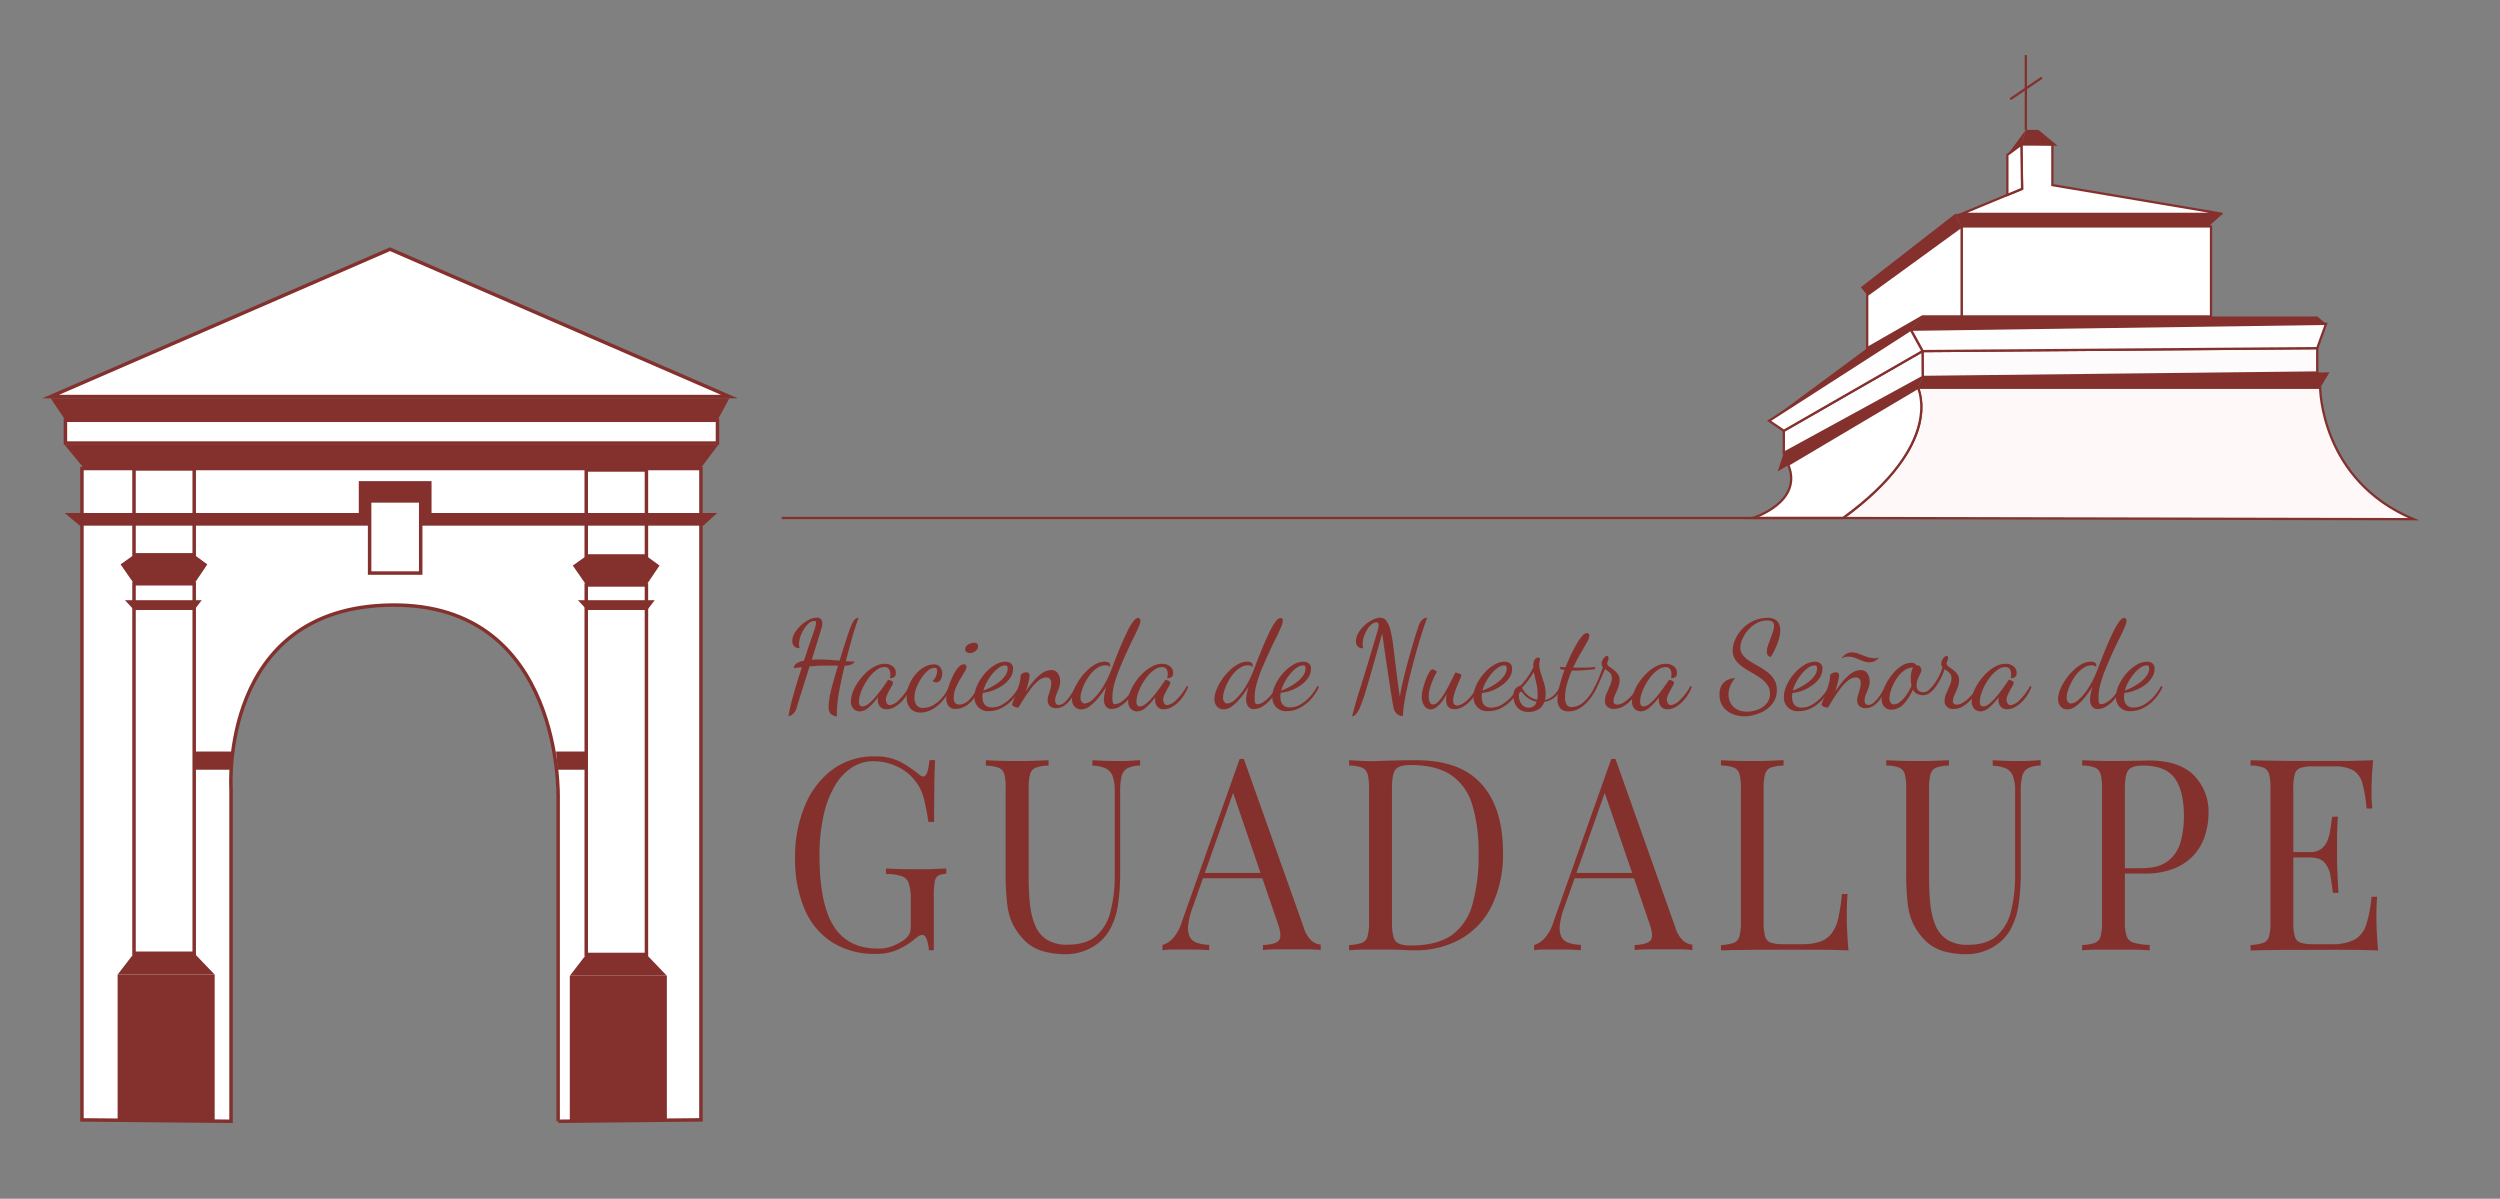 <svg xmlns="http://www.w3.org/2000/svg" id="Logo_horizontal" data-name="Logo horizontal" viewBox="0 0 716.9 343.74"><rect x="0" y="0" width="716.9" height="343.74" fill="#808080" stroke="none"/><defs><style>.cls-1,.cls-6{fill:#fff;}.cls-1,.cls-2,.cls-4,.cls-5,.cls-6,.cls-7,.cls-8{stroke:#84312d;stroke-miterlimit:10;}.cls-2,.cls-8{fill:none;}.cls-3{fill:#84312d;}.cls-4{fill:#fef8f9;}.cls-4,.cls-5,.cls-6,.cls-7,.cls-8{stroke-width:0.66px;}.cls-5{fill:#fdfbfb;}.cls-7{fill:#fffefe;}</style></defs><g id="Color"><path class="cls-1" d="M201,321.13l-40.91.41,40.91-.41V134.35H23.5V321.14l42.75.4v-95.4s-3.41-52.06,46-52.63,47.8,55.37,47.8,55.37l0,92.66"></path><g id="_1_capa" data-name="1 capa"><polygon class="cls-1" points="14.51 113.72 209.16 113.72 111.84 71.46 14.51 113.72"></polygon><rect class="cls-2" x="38.43" y="167.4" width="17.26" height="105.96"></rect><rect class="cls-2" x="38.43" y="134.44" width="17.26" height="24.66"></rect><rect class="cls-3" x="33.73" y="279.47" width="27.83" height="41.74"></rect><rect class="cls-2" x="168.11" y="167.74" width="17.26" height="105.96"></rect><rect class="cls-2" x="168.11" y="134.77" width="17.26" height="24.66"></rect><rect class="cls-3" x="163.4" y="279.81" width="27.83" height="41.74"></rect><rect class="cls-1" x="18.76" y="120.52" width="186.98" height="6.53"></rect><polygon class="cls-3" points="33.73 279.47 61.55 279.47 55.7 273.36 38.43 273.36 33.73 279.47"></polygon><polygon class="cls-3" points="34.57 161.84 38.43 159.1 55.7 159.1 59.45 161.84 55.7 167.4 38.43 167.4 34.57 161.84"></polygon><polygon class="cls-3" points="24.21 134.44 200.8 134.44 206.02 127.48 18.45 127.48 24.21 134.44"></polygon><polygon class="cls-3" points="163.4 279.81 191.23 279.81 185.37 273.7 168.11 273.7 163.4 279.81"></polygon><polygon class="cls-3" points="164.25 162.18 168.11 159.44 185.37 159.44 189.12 162.18 185.37 167.74 168.11 167.74 164.25 162.18"></polygon><polygon class="cls-3" points="18.76 120.52 14.51 114.2 209.16 114.2 205.74 120.52 18.76 120.52"></polygon></g><polygon class="cls-3" points="205.67 147.11 123.75 147.11 123.75 137.97 102.88 137.97 102.88 147.11 18.54 147.11 22.9 150.74 105.99 150.74 105.99 143.64 120.64 143.64 120.64 150.74 201.66 150.74 205.67 147.11"></polygon><rect class="cls-2" x="105.99" y="143.64" width="14.65" height="20.69"></rect><polygon class="cls-3" points="35.83 172.11 57.84 172.11 55.7 174.92 38.43 174.92 35.83 172.11"></polygon><polygon class="cls-3" points="165.73 172.11 187.75 172.11 185.6 174.92 168.34 174.92 165.73 172.11"></polygon><polygon class="cls-3" points="66.37 215.5 55.7 215.5 55.7 220.72 66.2 220.72 66.37 215.5"></polygon><polygon class="cls-3" points="159.45 215.5 168.11 215.5 168.11 220.72 159.93 220.72 159.45 215.5"></polygon><path class="cls-4" d="M550,111.2H665.33s.07,26.53,26.78,37.68l-163.65-.34S556.38,129.87,550,111.2Z"></path><polygon class="cls-5" points="551.3 100.68 664.49 99.84 664.49 106.82 551.36 108.09 551.3 100.68"></polygon><rect class="cls-6" x="562.52" y="64.93" width="71.51" height="25.81"></rect><polygon class="cls-6" points="535.44 84.61 562.52 64.93 562.52 90.74 551.3 90.74 535.44 99.84 535.44 84.61"></polygon><polygon class="cls-7" points="511.53 123.53 511.53 129.87 551.36 108.09 551.3 100.68 511.53 123.53"></polygon><polygon class="cls-6" points="579.65 41.45 588.54 41.45 588.54 53.08 637.32 61.33 562.52 61.33 579.86 54.14 579.65 41.45"></polygon><polygon class="cls-6" points="575.63 44.41 579.65 41.45 579.86 54.14 575.63 55.9 575.63 44.41"></polygon><path class="cls-6" d="M512.8,133.26,550,111.2s7.9,16-21.5,37.34H502.65S517.24,144.05,512.8,133.26Z"></path><polygon class="cls-3" points="665.33 111.2 668 106.78 551.36 108.09 549.96 111.2 665.33 111.2"></polygon><polygon class="cls-3" points="509.76 135.2 549.96 111.2 551.36 108.09 511.53 129.87 509.76 135.2"></polygon><polygon class="cls-7" points="664.49 99.84 667.02 92.86 547.92 94.55 551.3 100.68 664.49 99.84"></polygon><polygon class="cls-7" points="507.3 120.67 547.92 94.55 551.3 100.68 511.53 123.53 507.3 120.67"></polygon><polygon class="cls-3" points="667.02 92.86 664.49 90.74 551.3 90.74 547.92 94.55 667.02 92.86"></polygon><polygon class="cls-3" points="535.44 99.84 507.3 120.67 547.92 94.55 551.3 90.74 535.44 99.84"></polygon><polygon class="cls-3" points="633.34 64.93 637.32 61.33 560.67 61.33 562.52 64.93 633.34 64.93"></polygon><polygon class="cls-3" points="533.6 82.38 560.67 61.33 562.52 64.93 535.44 84.61 533.6 82.38"></polygon><line class="cls-8" x1="528.46" y1="148.54" x2="224.16" y2="148.54"></line><polygon class="cls-3" points="575.63 44.41 580.93 37.24 579.65 41.45 575.63 44.41"></polygon><polygon class="cls-3" points="590.03 41.8 584.53 37.24 580.93 37.24 579.65 41.45 590.03 41.8"></polygon><line class="cls-8" x1="580.93" y1="37.24" x2="580.93" y2="15.79"></line><line class="cls-8" x1="585.54" y1="22.26" x2="576.47" y2="28.45"></line><path class="cls-3" d="M226.09,205.42c.14-.82.3-1.65.49-2.5s.42-1.81.72-2.87.64-2.29,1.06-3.69.95-3.06,1.58-5c-.38,0-.75.05-1.14.1l-1.17.14a1.66,1.66,0,0,1,.82-1.38,5.81,5.81,0,0,1,2.08-.75q.25-.74.51-1.53c.18-.52.36-1.07.54-1.64s.39-1.16.6-1.75.42-1.22.65-1.87.44-1.32.68-2c.09-.26.2-.58.31-1a3.71,3.71,0,0,0,.18-1.1.62.62,0,0,0-.09-.39c-.06-.07-.19-.1-.4-.1a2.46,2.46,0,0,0-1.63.68,6.83,6.83,0,0,0-1.4,1.73,10.19,10.19,0,0,0-1,2.17,6.91,6.91,0,0,0-.35,2,4.46,4.46,0,0,0,.05.63c0,.21.08.39.12.56a2,2,0,0,1-1.62-.58,2.16,2.16,0,0,1-.48-1.42,4.72,4.72,0,0,1,.7-2.38,9.5,9.5,0,0,1,1.81-2.19,10.14,10.14,0,0,1,2.31-1.59,4.93,4.93,0,0,1,2.18-.59,1.4,1.4,0,0,1,1.28.52,2.14,2.14,0,0,1,.33,1.16,4.11,4.11,0,0,1-.08.77c-.06.25-.13.5-.2.73l-2.73,8.89,1-.05,1,0c1.1,0,2.14,0,3.14.09s1.93.13,2.81.23c.47-1.5.93-3,1.39-4.41s.87-2.72,1.26-3.8.68-1.85.89-2.29c.09-.19.22-.42.38-.7a3.13,3.13,0,0,1,.65-.77,1.31,1.31,0,0,1,.89-.35c-.32.86-.7,2-1.12,3.3s-.84,2.81-1.27,4.4-.86,3.17-1.28,4.76l1.35.08c.43,0,.85.06,1.27.06a3.12,3.12,0,0,1-1.5,1,7.22,7.22,0,0,1-1.44.16c-.21.86-.4,1.69-.59,2.5s-.35,1.57-.49,2.29c-.42,2-.72,3.68-.89,5.08a27.84,27.84,0,0,0-.27,3.39c0,.28,0,.52,0,.72s0,.38.05.54a2.73,2.73,0,0,1-1.89-.77,3,3,0,0,1-.52-2,15.71,15.71,0,0,1,.21-2.29,29.31,29.31,0,0,1,.63-3c.18-.7.44-1.63.77-2.79s.69-2.38,1.08-3.69c-1.42,0-2.61,0-3.57,0s-1.78,0-2.48.07-1.4.07-2.1.14q-.63,2-1.26,4l-1.16,3.66q-.53,1.66-.87,2.82c-.24.77-.39,1.27-.46,1.5a3.06,3.06,0,0,1-1.1,1.72A2.4,2.4,0,0,1,226.09,205.42Z"></path><path class="cls-3" d="M246.6,204a2.55,2.55,0,0,1-1.84-.72,2.88,2.88,0,0,1-.75-2.18,7.69,7.69,0,0,1,.56-2.72,13.62,13.62,0,0,1,1.54-2.87,16.6,16.6,0,0,1,2.22-2.59,11.23,11.23,0,0,1,2.63-1.87,6,6,0,0,1,2.74-.7,3.57,3.57,0,0,1,2.28.72,2.32,2.32,0,0,1,.91,1.91,1.35,1.35,0,0,1-.47,1.19,2.23,2.23,0,0,1-1.25.31c.05-.19.09-.39.13-.61a4.68,4.68,0,0,0,0-.61,2.44,2.44,0,0,0-.39-1.39,1.48,1.48,0,0,0-1.33-.57,3.51,3.51,0,0,0-2,.68,9.16,9.16,0,0,0-2,1.82,15.78,15.78,0,0,0-1.68,2.47,14.9,14.9,0,0,0-1.16,2.62,7.56,7.56,0,0,0-.42,2.31c0,.91.32,1.37,1,1.37a2.88,2.88,0,0,0,1.75-.76,13.94,13.94,0,0,0,1.94-1.92c.67-.78,1.3-1.59,1.91-2.43s1.14-1.61,1.61-2.31c.09-.14.15-.21.17-.21a4,4,0,0,1,.55.14,1.9,1.9,0,0,1,.57.28.51.51,0,0,1,.25.45,1.91,1.91,0,0,1-.32.86c-.21.36-.44.77-.7,1.24s-.49.94-.7,1.42a3.37,3.37,0,0,0-.31,1.35,2.08,2.08,0,0,0,.28,1,1,1,0,0,0,.91.51,4.34,4.34,0,0,0,2.48-1.39,16.57,16.57,0,0,0,3.12-4.14l.35.35a12.48,12.48,0,0,1-1.89,3.32,9.68,9.68,0,0,1-2.47,2.24,4.87,4.87,0,0,1-2.57.81,2.3,2.3,0,0,1-1.91-.77,2.66,2.66,0,0,1-.61-1.68,4.4,4.4,0,0,1,0-.48c0-.17.05-.35.07-.54a17.69,17.69,0,0,1-2.74,3A4,4,0,0,1,246.6,204Z"></path><path class="cls-3" d="M263.92,204.34a3.83,3.83,0,0,1-2.8-1.12,4.6,4.6,0,0,1-1.12-3.36,8.85,8.85,0,0,1,.69-3.42,11.18,11.18,0,0,1,1.8-3,9.3,9.3,0,0,1,2.48-2.12,5.41,5.41,0,0,1,2.7-.78,2.14,2.14,0,0,1,2,.84,3.24,3.24,0,0,1,.52,1.75,3.29,3.29,0,0,1-.47,1.78,1.44,1.44,0,0,1-1.28.77,1.26,1.26,0,0,1-1-.52,2.33,2.33,0,0,0,.91-1.14,4.1,4.1,0,0,0,.38-1.63,1.18,1.18,0,0,0-.15-.65.72.72,0,0,0-.62-.22,3.06,3.06,0,0,0-1.94.84,9.62,9.62,0,0,0-1.85,2.17,13.57,13.57,0,0,0-1.4,2.8,7.82,7.82,0,0,0-.55,2.76,4,4,0,0,0,.53,2,2.15,2.15,0,0,0,2,.91,5.93,5.93,0,0,0,2.82-.77,9.6,9.6,0,0,0,2.64-2.21,11.6,11.6,0,0,0,2-3.36l.45.35a12.83,12.83,0,0,1-2.2,3.76,11.34,11.34,0,0,1-3.08,2.61A6.87,6.87,0,0,1,263.92,204.34Z"></path><path class="cls-3" d="M274,203.29a2.42,2.42,0,0,1-2-.86,3.32,3.32,0,0,1-.66-2.08,8.79,8.79,0,0,1,.3-2,23.9,23.9,0,0,1,.78-2.58,19.43,19.43,0,0,1,1.14-2.53,8.79,8.79,0,0,1,1.38-2,2.08,2.08,0,0,1,1.44-.75.79.79,0,0,1,.54.19.72.72,0,0,1,.23.58,3.35,3.35,0,0,1-.54,1.37c-.37.63-.79,1.35-1.28,2.17a17.59,17.59,0,0,0-1.28,2.57,6.89,6.89,0,0,0-.54,2.57,2.43,2.43,0,0,0,.42,1.68,1.76,1.76,0,0,0,1.29.42,4,4,0,0,0,2.54-1.19,14.14,14.14,0,0,0,2.85-4.16l.32.35a10.2,10.2,0,0,1-2.92,4.62A6.15,6.15,0,0,1,274,203.29Zm4.2-16a1.85,1.85,0,0,1-1-.28,1,1,0,0,1-.44-.88,1.53,1.53,0,0,1,.86-1.28,3.14,3.14,0,0,1,1.69-.54,1.29,1.29,0,0,1,.84.25,1,1,0,0,1,.32.84,1.71,1.71,0,0,1-.72,1.27A2.36,2.36,0,0,1,278.2,187.26Z"></path><path class="cls-3" d="M283.7,203.92a3.88,3.88,0,0,1-4.27-4.06,8.07,8.07,0,0,1,.79-3.33,13.47,13.47,0,0,1,2.1-3.29,11.82,11.82,0,0,1,2.88-2.5,6,6,0,0,1,3.12-1,2.82,2.82,0,0,1,1.49.42,1.87,1.87,0,0,1,.68,1.71,4.35,4.35,0,0,1-.79,2.5,8.16,8.16,0,0,1-2.06,2.09,12.69,12.69,0,0,1-2.8,1.48,11.3,11.3,0,0,1-3,.72c-.05.23-.08.46-.11.67s0,.4,0,.59a4.7,4.7,0,0,0,.12,1,2.62,2.62,0,0,0,.44,1,2,2,0,0,0,.86.69,3.31,3.31,0,0,0,1.34.24,5.87,5.87,0,0,0,3-.86,11.43,11.43,0,0,0,2.73-2.25,14.84,14.84,0,0,0,2.13-3.08l.42.31a13.28,13.28,0,0,1-2.39,3.64,11.37,11.37,0,0,1-3.15,2.4A7.65,7.65,0,0,1,283.7,203.92ZM282,198a15.62,15.62,0,0,0,2.14-.93,15.45,15.45,0,0,0,2.29-1.45,8.41,8.41,0,0,0,1.82-1.86,3.64,3.64,0,0,0,.72-2.13,1.11,1.11,0,0,0-.14-.6.69.69,0,0,0-.6-.21,3.2,3.2,0,0,0-1.78.65,9,9,0,0,0-1.82,1.7,14.69,14.69,0,0,0-1.58,2.31A12.26,12.26,0,0,0,282,198Z"></path><path class="cls-3" d="M302.88,203.08a2.46,2.46,0,0,1-1.84-.63,2.21,2.21,0,0,1-.61-1.61,5.08,5.08,0,0,1,.26-1.54c.18-.54.34-1.1.51-1.67a6.11,6.11,0,0,0,.24-1.66,1.8,1.8,0,0,0-.4-1.35,1.44,1.44,0,0,0-1-.36,3.51,3.51,0,0,0-2.2.89,12.46,12.46,0,0,0-2.17,2.27c-.7.93-1.36,1.88-2,2.86s-1.15,1.85-1.61,2.62a2.94,2.94,0,0,1-1.07-.19,1.69,1.69,0,0,1-.79-.58,5.35,5.35,0,0,1,.37-1.08c.25-.61.53-1.36.86-2.24s.62-1.8.87-2.73a9.67,9.67,0,0,0,.39-2.56,2.35,2.35,0,0,1,.66-.49,2,2,0,0,1,.95-.24c.63,0,.94.3.94.91a9.26,9.26,0,0,1-.31,1.87c-.21.87-.48,1.79-.81,2.75a33.42,33.42,0,0,1,2.12-2.86,13.44,13.44,0,0,1,2.5-2.36,4.59,4.59,0,0,1,2.66-.94,2.15,2.15,0,0,1,2,1,4,4,0,0,1,.61,2.17,5.52,5.52,0,0,1-.35,2c-.23.62-.47,1.21-.71,1.78a4.32,4.32,0,0,0-.37,1.74,1.47,1.47,0,0,0,.29,1,1,1,0,0,0,.76.3,2.61,2.61,0,0,0,1.75-.83,11.29,11.29,0,0,0,1.7-2.08,25.14,25.14,0,0,0,1.45-2.55l.38.45a18.58,18.58,0,0,1-1.64,3.05,8.41,8.41,0,0,1-2,2.1A4.09,4.09,0,0,1,302.88,203.08Z"></path><path class="cls-3" d="M310,203.43a2.73,2.73,0,0,1-1.21-.3,2.46,2.46,0,0,1-1-1,3.31,3.31,0,0,1-.4-1.68,7.26,7.26,0,0,1,.56-2.59,15.48,15.48,0,0,1,1.51-2.86,16.42,16.42,0,0,1,2.17-2.62,11,11,0,0,1,2.55-1.93,5.59,5.59,0,0,1,2.63-.71,2,2,0,0,1,1.13.26.91.91,0,0,1,.41.82,1.81,1.81,0,0,1,0,.25c0,.07,0,.15-.05.24a1,1,0,0,0-.51-.4,2.45,2.45,0,0,0-.82-.12,4,4,0,0,0-2.19.68,8.16,8.16,0,0,0-2,1.78,14.92,14.92,0,0,0-1.56,2.37,14.46,14.46,0,0,0-1,2.43,6.67,6.67,0,0,0-.37,2,2,2,0,0,0,.35,1.22,1.12,1.12,0,0,0,.91.46,3.82,3.82,0,0,0,2.29-1.19,16.39,16.39,0,0,0,2.75-3.36,27,27,0,0,0,2.52-5.08l1.59-4.13c.55-1.4,1.11-2.75,1.67-4s1.1-2.45,1.62-3.47a14.81,14.81,0,0,1,1.51-2.41c.48-.6.9-.89,1.28-.89a.66.66,0,0,1,.49.22.84.84,0,0,1,.21.58,6,6,0,0,1-.58,1.91c-.39.9-.89,2-1.51,3.22s-1.26,2.61-1.94,4.08-1.32,3-1.94,4.48a38.85,38.85,0,0,0-1.51,4.39,15,15,0,0,0-.57,3.87,7.72,7.72,0,0,0,.1,1.47.63.63,0,0,0,.7.49,3.34,3.34,0,0,0,1.72-.63,9.33,9.33,0,0,0,2-1.79,12,12,0,0,0,1.71-2.76l.42.31a11.08,11.08,0,0,1-1.82,3.2,10.06,10.06,0,0,1-2.47,2.24,4.7,4.7,0,0,1-2.5.83,1.92,1.92,0,0,1-1.8-.86,3.41,3.41,0,0,1-.51-1.77,9,9,0,0,1,.18-1.57c.11-.66.28-1.38.49-2.17a26.4,26.4,0,0,1-2.38,3.34,13.45,13.45,0,0,1-2.47,2.33A4.07,4.07,0,0,1,310,203.43Z"></path><path class="cls-3" d="M326.12,204a2.55,2.55,0,0,1-1.84-.72,2.88,2.88,0,0,1-.75-2.18,7.47,7.47,0,0,1,.56-2.72,13.62,13.62,0,0,1,1.54-2.87,16.6,16.6,0,0,1,2.22-2.59,11.39,11.39,0,0,1,2.62-1.87,6,6,0,0,1,2.75-.7,3.57,3.57,0,0,1,2.28.72,2.32,2.32,0,0,1,.91,1.91,1.32,1.32,0,0,1-.48,1.19,2.19,2.19,0,0,1-1.24.31,5.07,5.07,0,0,0,.12-.61,3.49,3.49,0,0,0,.06-.61,2.44,2.44,0,0,0-.39-1.39,1.49,1.49,0,0,0-1.33-.57,3.51,3.51,0,0,0-2,.68,9.16,9.16,0,0,0-2,1.82,15.78,15.78,0,0,0-1.68,2.47,14.9,14.9,0,0,0-1.16,2.62,7.56,7.56,0,0,0-.42,2.31c0,.91.32,1.37.95,1.37a2.88,2.88,0,0,0,1.75-.76,14.51,14.51,0,0,0,1.94-1.92c.66-.78,1.3-1.59,1.91-2.43s1.14-1.61,1.61-2.31c.09-.14.15-.21.17-.21a3.61,3.61,0,0,1,.54.14,1.84,1.84,0,0,1,.58.28.51.51,0,0,1,.25.45,1.91,1.91,0,0,1-.32.86c-.21.36-.44.77-.7,1.24s-.49.94-.7,1.42a3.37,3.37,0,0,0-.31,1.35,2.08,2.08,0,0,0,.28,1,1,1,0,0,0,.91.51,4.37,4.37,0,0,0,2.48-1.39,16.57,16.57,0,0,0,3.12-4.14l.35.35a12.48,12.48,0,0,1-1.89,3.32,9.85,9.85,0,0,1-2.47,2.24,4.89,4.89,0,0,1-2.57.81,2.3,2.3,0,0,1-1.91-.77,2.66,2.66,0,0,1-.61-1.68,4.4,4.4,0,0,1,0-.48c0-.17.05-.35.07-.54a17.28,17.28,0,0,1-2.75,3A4,4,0,0,1,326.12,204Z"></path><path class="cls-3" d="M350.86,203.43a2.73,2.73,0,0,1-1.21-.3,2.5,2.5,0,0,1-1-1,3.22,3.22,0,0,1-.4-1.68,7,7,0,0,1,.56-2.59,14.83,14.83,0,0,1,1.5-2.86,16.42,16.42,0,0,1,2.17-2.62,11.25,11.25,0,0,1,2.56-1.93,5.55,5.55,0,0,1,2.62-.71,2,2,0,0,1,1.14.26.9.9,0,0,1,.4.82,1,1,0,0,1,0,.25c0,.07,0,.15-.05.24a.94.94,0,0,0-.51-.4,2.41,2.41,0,0,0-.82-.12,4,4,0,0,0-2.19.68,8.35,8.35,0,0,0-2,1.78,14.86,14.86,0,0,0-1.55,2.37,14.54,14.54,0,0,0-1,2.43,7,7,0,0,0-.36,2,1.9,1.9,0,0,0,.35,1.22,1.1,1.1,0,0,0,.91.46,3.85,3.85,0,0,0,2.29-1.19A16.72,16.72,0,0,0,357,197.2a28.29,28.29,0,0,0,2.52-5.08c.51-1.35,1-2.73,1.59-4.13s1.1-2.75,1.66-4,1.1-2.45,1.63-3.47a14.85,14.85,0,0,1,1.5-2.41c.48-.6.91-.89,1.28-.89a.64.64,0,0,1,.49.22.84.84,0,0,1,.21.58,5.78,5.78,0,0,1-.58,1.91c-.38.9-.88,2-1.5,3.22s-1.27,2.61-1.94,4.08-1.33,3-2,4.48a38.72,38.72,0,0,0-1.5,4.39,14.6,14.6,0,0,0-.58,3.87,7.55,7.55,0,0,0,.11,1.47.62.62,0,0,0,.7.49,3.28,3.28,0,0,0,1.71-.63,9.1,9.1,0,0,0,2-1.79,12,12,0,0,0,1.72-2.76l.42.31a11.32,11.32,0,0,1-1.82,3.2,10.25,10.25,0,0,1-2.47,2.24,4.75,4.75,0,0,1-2.5.83,1.93,1.93,0,0,1-1.81-.86,3.49,3.49,0,0,1-.5-1.77,8.88,8.88,0,0,1,.17-1.57c.12-.66.28-1.38.49-2.17a26.4,26.4,0,0,1-2.38,3.34,13.14,13.14,0,0,1-2.47,2.33A4,4,0,0,1,350.86,203.43Z"></path><path class="cls-3" d="M369.13,203.92a3.88,3.88,0,0,1-4.27-4.06,8.07,8.07,0,0,1,.79-3.33,13.47,13.47,0,0,1,2.1-3.29,11.86,11.86,0,0,1,2.89-2.5,5.93,5.93,0,0,1,3.11-1,2.8,2.8,0,0,1,1.49.42,1.87,1.87,0,0,1,.68,1.71,4.35,4.35,0,0,1-.79,2.5,8.16,8.16,0,0,1-2.06,2.09,12.47,12.47,0,0,1-2.8,1.48,11.3,11.3,0,0,1-3,.72,5.73,5.73,0,0,0-.1.67,4.08,4.08,0,0,0,0,.59,4.7,4.7,0,0,0,.12,1,2.8,2.8,0,0,0,.44,1,2.11,2.11,0,0,0,.86.69,3.33,3.33,0,0,0,1.35.24,5.86,5.86,0,0,0,3-.86,11.43,11.43,0,0,0,2.73-2.25,15.28,15.28,0,0,0,2.14-3.08l.42.31a13.08,13.08,0,0,1-2.4,3.64,11.37,11.37,0,0,1-3.15,2.4A7.59,7.59,0,0,1,369.13,203.92ZM367.42,198a15,15,0,0,0,2.13-.93,15.45,15.45,0,0,0,2.29-1.45,8.2,8.2,0,0,0,1.82-1.86,3.64,3.64,0,0,0,.72-2.13,1.11,1.11,0,0,0-.14-.6c-.09-.14-.29-.21-.59-.21a3.23,3.23,0,0,0-1.79.65,9,9,0,0,0-1.82,1.7,14.64,14.64,0,0,0-1.57,2.31A11.25,11.25,0,0,0,367.42,198Z"></path><path class="cls-3" d="M387.72,205.42c.28-1.12.63-2.37,1-3.74s.92-3,1.52-4.92,1.29-4.16,2.08-6.77,1.72-5.71,2.77-9.28a5.52,5.52,0,0,0,.24-1.43,1.22,1.22,0,0,0-.12-.58.43.43,0,0,0-.4-.23,2.46,2.46,0,0,0-1.6.65,5.74,5.74,0,0,0-1.29,1.63,10.14,10.14,0,0,0-.86,2,6.87,6.87,0,0,0-.31,1.91,3.81,3.81,0,0,0,.17,1.23,2,2,0,0,1-1.63-.58,2.21,2.21,0,0,1-.47-1.42,4.63,4.63,0,0,1,.7-2.38,9.67,9.67,0,0,1,1.79-2.19,9.83,9.83,0,0,1,2.29-1.59,5,5,0,0,1,2.22-.59,2.07,2.07,0,0,1,1.73.89,6.9,6.9,0,0,1,1.11,2.45,30.41,30.41,0,0,1,.7,3.52c.18,1.3.36,2.66.52,4.06l.42,3.48c.14,1.15.28,2.25.42,3.29s.27,2,.39,2.85.22,1.58.31,2.14c.16-1.1.4-2.34.72-3.73s.66-2.84,1.05-4.34.79-3,1.21-4.41.81-2.75,1.17-4,.68-2.2.94-3,.45-1.31.55-1.52a3.34,3.34,0,0,1,.8-1.08,2,2,0,0,1,1.4-.63c-.4,1.07-.84,2.38-1.35,3.93s-1,3.24-1.52,5-1,3.66-1.5,5.53-.93,3.7-1.32,5.45-.68,3.34-.91,4.77a28.41,28.41,0,0,0-.36,3.52,2.49,2.49,0,0,1-1.77-.63,3.8,3.8,0,0,1-1-2.2c-.12-.61-.27-1.44-.44-2.51s-.36-2.24-.56-3.55-.4-2.67-.61-4.08-.42-2.79-.62-4.14-.38-2.6-.54-3.73-.3-2.07-.42-2.82q-1.68,6.06-2.87,10.24t-2,6.82a41.22,41.22,0,0,1-1.45,4.08,6.53,6.53,0,0,1-1.19,2A1.71,1.71,0,0,1,387.72,205.42Z"></path><path class="cls-3" d="M410.33,203.43a2.2,2.2,0,0,1-1.91-1.07,4.32,4.32,0,0,1-.72-2.47,9.79,9.79,0,0,1,.33-2.34,22.27,22.27,0,0,1,.83-2.63,11.85,11.85,0,0,1,1-2.13c.35-.56.65-.84.91-.84a1.67,1.67,0,0,1,.6.19,2.15,2.15,0,0,1,.7.51,13.52,13.52,0,0,0-.95,1.82,20.66,20.66,0,0,0-1,2.62,9.06,9.06,0,0,0-.42,2.59,7.16,7.16,0,0,0,.07.86,2.52,2.52,0,0,0,.35,1,.94.94,0,0,0,.84.46,2,2,0,0,0,1.37-.69,11,11,0,0,0,1.41-1.76c.48-.73.94-1.51,1.39-2.35s.85-1.64,1.24-2.41.7-1.42,1-1.93c.14,0,.34.07.61.14a3.25,3.25,0,0,1,.74.28.54.54,0,0,1,.33.49,4.72,4.72,0,0,1-.35.93c-.23.52-.51,1.17-.82,1.92a22.57,22.57,0,0,0-.82,2.3,6.86,6.86,0,0,0-.35,2,1.72,1.72,0,0,0,.26,1,1,1,0,0,0,.89.39,3.6,3.6,0,0,0,1.79-.67,9.55,9.55,0,0,0,2.13-1.94,13.81,13.81,0,0,0,1.93-3.06l.45.31a12.15,12.15,0,0,1-1.92,3.34,10.27,10.27,0,0,1-2.52,2.26,5,5,0,0,1-2.59.81,2.72,2.72,0,0,1-1.46-.35,1.94,1.94,0,0,1-.77-1,3.64,3.64,0,0,1-.22-1.29,5.07,5.07,0,0,1,.07-.86c0-.29.1-.59.17-.89a19.17,19.17,0,0,1-1.36,2.15,7.81,7.81,0,0,1-1.54,1.59A2.79,2.79,0,0,1,410.33,203.43Z"></path><path class="cls-3" d="M426.81,203.92a3.88,3.88,0,0,1-4.27-4.06,8.07,8.07,0,0,1,.79-3.33,13.47,13.47,0,0,1,2.1-3.29,11.86,11.86,0,0,1,2.89-2.5,5.93,5.93,0,0,1,3.11-1,2.8,2.8,0,0,1,1.49.42,1.87,1.87,0,0,1,.68,1.71,4.35,4.35,0,0,1-.79,2.5,8.16,8.16,0,0,1-2.06,2.09A12.47,12.47,0,0,1,428,198a11.3,11.3,0,0,1-3,.72,5.73,5.73,0,0,0-.1.67,4.08,4.08,0,0,0,0,.59,4.7,4.7,0,0,0,.12,1,2.8,2.8,0,0,0,.44,1,2.11,2.11,0,0,0,.86.69,3.33,3.33,0,0,0,1.35.24,5.86,5.86,0,0,0,3-.86,11.43,11.43,0,0,0,2.73-2.25,15.28,15.28,0,0,0,2.14-3.08l.42.31a13.08,13.08,0,0,1-2.4,3.64,11.37,11.37,0,0,1-3.15,2.4A7.59,7.59,0,0,1,426.81,203.92ZM425.1,198a15,15,0,0,0,2.13-.93,15.45,15.45,0,0,0,2.29-1.45,8.2,8.2,0,0,0,1.82-1.86,3.64,3.64,0,0,0,.72-2.13,1.11,1.11,0,0,0-.14-.6c-.09-.14-.29-.21-.59-.21a3.23,3.23,0,0,0-1.79.65,9,9,0,0,0-1.82,1.7,14.64,14.64,0,0,0-1.57,2.31A11.25,11.25,0,0,0,425.1,198Z"></path><path class="cls-3" d="M438.36,204.16a4.26,4.26,0,0,1-2.61-.72,3.94,3.94,0,0,1-1.36-1.76,5.79,5.79,0,0,1-.4-2.1,3.63,3.63,0,0,1,.28-1.61,2,2,0,0,1,.68-.84,3.28,3.28,0,0,1,.77-.42,1.88,1.88,0,0,0,.51-.28,23.16,23.16,0,0,0,1.92-2.42,19,19,0,0,0,1.54-2.66v-.42a3,3,0,0,1,.44-1.84,1.21,1.21,0,0,1,.93-.54.61.61,0,0,1,.42.14.45.45,0,0,1,.14.32,2.62,2.62,0,0,1-.11.56,3.78,3.78,0,0,0-.1,1,7.93,7.93,0,0,0,.45,2.5c.3.9.61,1.84.91,2.83a10.72,10.72,0,0,1,.46,3.1,6.54,6.54,0,0,1-.06.89,5.31,5.31,0,0,1-.15.83,5,5,0,0,0,2.31-1.11,9.06,9.06,0,0,0,2.1-2.85l.31.35a5.91,5.91,0,0,1-2,2.92,6.41,6.41,0,0,1-2.9,1.25,4.06,4.06,0,0,1-1.77,2.2A5.26,5.26,0,0,1,438.36,204.16Zm.07-1.22a3.41,3.41,0,0,0,1.12-.28,2.16,2.16,0,0,0,1.09-1.44,6.17,6.17,0,0,1-2.61-1.15,7.27,7.27,0,0,1-1.7-1.75c-.51,0-.77.43-.77,1.22a4,4,0,0,0,.75,2.33A2.45,2.45,0,0,0,438.43,202.94Zm2.38-2.28c.05-.23.08-.48.11-.73s0-.56,0-.91a13.57,13.57,0,0,0-.4-3.28c-.27-1.08-.5-2.1-.68-3.06-.54.89-1.11,1.73-1.7,2.54a18.86,18.86,0,0,1-1.7,2,6.43,6.43,0,0,0,1.63,2.1A5.86,5.86,0,0,0,440.81,200.66Z"></path><path class="cls-3" d="M449.74,204a3,3,0,0,1-2.31-.88,3.69,3.69,0,0,1-.81-2.59,15.62,15.62,0,0,1,.58-3.8,47,47,0,0,1,1.45-4.63L448,192a2.93,2.93,0,0,1-.6-.15v-.63l.67.07.87.07c.49-1.26,1-2.48,1.58-3.66s1.11-2.23,1.66-3.15a14,14,0,0,1,1.57-2.21,2,2,0,0,1,1.28-.82.8.8,0,0,1,.51.19.72.72,0,0,1,.23.58,4.87,4.87,0,0,1-.74,1.94c-.49.9-1.1,2-1.82,3.21s-1.42,2.57-2.1,4h1.3l2.43,0c.85,0,1.71-.09,2.57-.18v.63c-1.28.14-2.43.25-3.45.32s-1.92.1-2.71.1h-.52a29.93,29.93,0,0,0-1.37,3.82,13.89,13.89,0,0,0-.56,3.81,3.79,3.79,0,0,0,.46,2.15,1.7,1.7,0,0,0,1.5.65,5.31,5.31,0,0,0,3.57-1.61,14.23,14.23,0,0,0,3.08-4.37l.46.35a15,15,0,0,1-2.12,3.53,10.58,10.58,0,0,1-2.82,2.49A6.25,6.25,0,0,1,449.74,204Z"></path><path class="cls-3" d="M462.79,203.29a2.65,2.65,0,0,1-1.87-.63,2.12,2.12,0,0,1-.68-1.65,5.56,5.56,0,0,1,.49-2.2l1-2.3a5.46,5.46,0,0,0,.47-2,2.06,2.06,0,0,0-.65-1.67c-.43-.36-.87-.69-1.31-1-.54,1.37-1.1,2.68-1.68,3.92s-1.06,2.17-1.44,2.8l-.31-.6c.33-.61.75-1.49,1.28-2.66s1-2.5,1.56-4a1.12,1.12,0,0,1-.36-.84,2.44,2.44,0,0,1,.6-1.71c.4-.45.69-.67.88-.67s.4.11.43.33a3.07,3.07,0,0,1,.06.51,2.5,2.5,0,0,1-.2.68,2.75,2.75,0,0,0-.19.62,1.13,1.13,0,0,0,.54.89l1.25.91a6,6,0,0,1,1.24,1.22,3,3,0,0,1,.54,1.84,5.77,5.77,0,0,1-.44,2.14c-.29.72-.58,1.41-.87,2.06a4.36,4.36,0,0,0-.44,1.72.92.92,0,0,0,.32.84,1.28,1.28,0,0,0,.73.21,3.4,3.4,0,0,0,1.73-.53,8.79,8.79,0,0,0,1.73-1.33,12.6,12.6,0,0,0,1.51-1.7,7.86,7.86,0,0,0,1-1.66l.46.35a13.6,13.6,0,0,1-1.82,2.89,11.08,11.08,0,0,1-2.58,2.33A5.39,5.39,0,0,1,462.79,203.29Z"></path><path class="cls-3" d="M470.59,204a2.54,2.54,0,0,1-1.83-.72,2.88,2.88,0,0,1-.76-2.18,7.5,7.5,0,0,1,.57-2.72,13.62,13.62,0,0,1,1.54-2.87,16.6,16.6,0,0,1,2.22-2.59,11.39,11.39,0,0,1,2.62-1.87,6,6,0,0,1,2.75-.7,3.53,3.53,0,0,1,2.27.72,2.3,2.3,0,0,1,.91,1.91,1.32,1.32,0,0,1-.47,1.19,2.19,2.19,0,0,1-1.24.31,5.07,5.07,0,0,0,.12-.61,3.41,3.41,0,0,0,0-.61,2.43,2.43,0,0,0-.38-1.39,1.49,1.49,0,0,0-1.33-.57,3.56,3.56,0,0,0-2,.68,9.4,9.4,0,0,0-2,1.82,16.5,16.5,0,0,0-1.68,2.47,14.83,14.83,0,0,0-1.15,2.62,7.56,7.56,0,0,0-.42,2.31c0,.91.32,1.37.95,1.37a2.88,2.88,0,0,0,1.75-.76,15.13,15.13,0,0,0,1.94-1.92c.66-.78,1.3-1.59,1.9-2.43s1.15-1.61,1.62-2.31c.09-.14.15-.21.17-.21a3.61,3.61,0,0,1,.54.14,2,2,0,0,1,.58.28.53.53,0,0,1,.25.45,1.91,1.91,0,0,1-.32.86c-.21.36-.44.77-.7,1.24s-.49.94-.7,1.42a3.39,3.39,0,0,0-.32,1.35,2.09,2.09,0,0,0,.29,1,1,1,0,0,0,.91.51,4.37,4.37,0,0,0,2.48-1.39,16.33,16.33,0,0,0,3.11-4.14l.35.35a12,12,0,0,1-1.89,3.32,9.65,9.65,0,0,1-2.46,2.24,4.92,4.92,0,0,1-2.58.81,2.29,2.29,0,0,1-1.9-.77,2.66,2.66,0,0,1-.61-1.68,4.4,4.4,0,0,1,0-.48c0-.17.05-.35.07-.54a17.28,17.28,0,0,1-2.75,3A4,4,0,0,1,470.59,204Z"></path><path class="cls-3" d="M500.38,205.42a9.49,9.49,0,0,1-3.57-.68,6.25,6.25,0,0,1-2.71-2.08,5.74,5.74,0,0,1-1-3.5,4.85,4.85,0,0,1,.72-2.84,3.92,3.92,0,0,1,1.77-1.43,5.35,5.35,0,0,1,2-.42,7.12,7.12,0,0,0-1.43,2.24,6.45,6.45,0,0,0-.49,2.45,5.13,5.13,0,0,0,.58,2.41,4.29,4.29,0,0,0,1.76,1.8,6,6,0,0,0,3,.69,8.63,8.63,0,0,0,3.08-.58,6,6,0,0,0,2.47-1.72,4.18,4.18,0,0,0,1-2.81,4.29,4.29,0,0,0-.77-2.59,7.87,7.87,0,0,0-2-1.93c-.81-.56-1.67-1.1-2.58-1.61a27.42,27.42,0,0,1-2.57-1.63,8.23,8.23,0,0,1-2-2,4.69,4.69,0,0,1-.77-2.7,7.82,7.82,0,0,1,.7-3.08,11,11,0,0,1,2-3,10.1,10.1,0,0,1,3.15-2.33,9.18,9.18,0,0,1,4.11-.89,3.53,3.53,0,0,1,2.87,1,3.85,3.85,0,0,1,.8,2.51,9.46,9.46,0,0,1-.43,2.71,19.76,19.76,0,0,1-1.07,2.76c-.42.88-.82,1.62-1.19,2.23a1.36,1.36,0,0,1-.89-.55,1.69,1.69,0,0,1-.27-1,5.42,5.42,0,0,1,.32-1.68c.21-.63.45-1.28.72-2s.5-1.33.71-2a5.65,5.65,0,0,0,.32-1.73,1.45,1.45,0,0,0-.42-1.1,2.23,2.23,0,0,0-1.54-.4,6.17,6.17,0,0,0-3.05.77,9,9,0,0,0-2.45,2,9.72,9.72,0,0,0-1.62,2.54,6.07,6.07,0,0,0-.58,2.42,3.43,3.43,0,0,0,.75,2.22,7.86,7.86,0,0,0,1.94,1.68c.8.5,1.64,1,2.54,1.5a21.42,21.42,0,0,1,2.54,1.67,7.64,7.64,0,0,1,1.94,2.15,5.77,5.77,0,0,1,.75,3,6.21,6.21,0,0,1-.8,3.2,7.47,7.47,0,0,1-2.15,2.33,10.53,10.53,0,0,1-3,1.43A10.9,10.9,0,0,1,500.38,205.42Z"></path><path class="cls-3" d="M515.81,203.92a3.88,3.88,0,0,1-4.27-4.06,8.23,8.23,0,0,1,.79-3.33,14.1,14.1,0,0,1,2.1-3.29,12.05,12.05,0,0,1,2.89-2.5,6,6,0,0,1,3.11-1,2.77,2.77,0,0,1,1.49.42,1.84,1.84,0,0,1,.68,1.71,4.42,4.42,0,0,1-.78,2.5,8.37,8.37,0,0,1-2.07,2.09A12.25,12.25,0,0,1,517,198a11.13,11.13,0,0,1-3,.72c0,.23-.08.46-.1.67s0,.4,0,.59a4.19,4.19,0,0,0,.13,1,2.6,2.6,0,0,0,.43,1,2.11,2.11,0,0,0,.86.69,3.33,3.33,0,0,0,1.35.24,5.86,5.86,0,0,0,3-.86,11.43,11.43,0,0,0,2.73-2.25,14.89,14.89,0,0,0,2.14-3.08l.42.31a13.08,13.08,0,0,1-2.4,3.64,11.37,11.37,0,0,1-3.15,2.4A7.59,7.59,0,0,1,515.81,203.92ZM514.1,198a15,15,0,0,0,2.13-.93,15.54,15.54,0,0,0,2.3-1.45,8.64,8.64,0,0,0,1.82-1.86,3.7,3.7,0,0,0,.71-2.13,1,1,0,0,0-.14-.6c-.09-.14-.29-.21-.59-.21a3.23,3.23,0,0,0-1.79.65,9.23,9.23,0,0,0-1.82,1.7,15.35,15.35,0,0,0-1.57,2.31A11.25,11.25,0,0,0,514.1,198Z"></path><path class="cls-3" d="M535,203.08a2.43,2.43,0,0,1-1.83-.63,2.22,2.22,0,0,1-.62-1.61,4.81,4.81,0,0,1,.27-1.54c.17-.54.34-1.1.5-1.67a5.77,5.77,0,0,0,.25-1.66,1.84,1.84,0,0,0-.4-1.35,1.46,1.46,0,0,0-1-.36,3.53,3.53,0,0,0-2.21.89,12.81,12.81,0,0,0-2.17,2.27c-.7.93-1.35,1.88-2,2.86l-1.61,2.62a2.89,2.89,0,0,1-1.06-.19,1.69,1.69,0,0,1-.79-.58,4.72,4.72,0,0,1,.37-1.08c.24-.61.53-1.36.85-2.24s.62-1.8.88-2.73a10,10,0,0,0,.38-2.56,2.27,2.27,0,0,1,.67-.49,2,2,0,0,1,.94-.24c.63,0,.95.3.95.91a9.49,9.49,0,0,1-.32,1.87c-.21.87-.48,1.79-.8,2.75a31.43,31.43,0,0,1,2.12-2.86,13.14,13.14,0,0,1,2.5-2.36,4.56,4.56,0,0,1,2.66-.94,2.15,2.15,0,0,1,2,1,4.06,4.06,0,0,1,.61,2.17,5.74,5.74,0,0,1-.35,2c-.23.62-.47,1.21-.72,1.78a4.5,4.5,0,0,0-.37,1.74,1.42,1.42,0,0,0,.3,1,1,1,0,0,0,.75.3,2.57,2.57,0,0,0,1.75-.83,10.9,10.9,0,0,0,1.7-2.08,23.36,23.36,0,0,0,1.45-2.55l.39.45a17.87,17.87,0,0,1-1.65,3.05,8.38,8.38,0,0,1-2,2.1A4.12,4.12,0,0,1,535,203.08Zm1.09-13.16a5.26,5.26,0,0,1-2-.41l-2-.8a5.74,5.74,0,0,0-2.12-.4,3.91,3.91,0,0,0-.94.12,3.26,3.26,0,0,0-1,.4,4.19,4.19,0,0,1,1.47-1.36,3.48,3.48,0,0,1,1.58-.39,5.47,5.47,0,0,1,2,.42c.7.28,1.43.56,2.2.84a7,7,0,0,0,2.42.42,2.89,2.89,0,0,0,1.19-.28,3.94,3.94,0,0,1-1.38,1.12A3.7,3.7,0,0,1,536.08,189.92Z"></path><path class="cls-3" d="M542.38,203.5a2.59,2.59,0,0,1-2.07-.86,3.24,3.24,0,0,1-.73-2.19,7.91,7.91,0,0,1,.47-2.5,14.74,14.74,0,0,1,1.31-2.77,16,16,0,0,1,1.91-2.53,10.22,10.22,0,0,1,2.29-1.88,5,5,0,0,1,2.49-.71,2,2,0,0,1,1,.21,1.11,1.11,0,0,1,.49.52l.13,0h.12a1,1,0,0,1,.93.52,2.1,2.1,0,0,1,.26.84,2.62,2.62,0,0,1-.35,1.1c-.24.46-.46,1-.69,1.53a4.81,4.81,0,0,0-.33,1.78,2,2,0,0,0,.49,1.45,2.2,2.2,0,0,0,1.58.48,2.36,2.36,0,0,0,1.49-.69,10.12,10.12,0,0,0,1.55-1.75,15.15,15.15,0,0,0,1.39-2.32,14.64,14.64,0,0,0,.92-2.42,1.15,1.15,0,0,1-.35-.84,2.69,2.69,0,0,1,.93-2.08,1.13,1.13,0,0,1,.54-.3c.26,0,.41.11.44.33a2.85,2.85,0,0,1,0,.51,2.36,2.36,0,0,1-.19.68,2.75,2.75,0,0,0-.19.62,1.13,1.13,0,0,0,.54.89l1.24.91a6,6,0,0,1,1.25,1.22,3,3,0,0,1,.54,1.84,5.77,5.77,0,0,1-.44,2.14c-.29.72-.58,1.41-.87,2.06a4.19,4.19,0,0,0-.44,1.72.94.94,0,0,0,.31.84,1.31,1.31,0,0,0,.74.21,3.4,3.4,0,0,0,1.73-.53,9.09,9.09,0,0,0,1.73-1.33,14.14,14.14,0,0,0,1.51-1.7,7.86,7.86,0,0,0,1-1.66l.45.35a13.21,13.21,0,0,1-1.82,2.89,11,11,0,0,1-2.57,2.33,5.41,5.41,0,0,1-2.92.91,2.63,2.63,0,0,1-1.87-.63,2.13,2.13,0,0,1-.69-1.65,5.74,5.74,0,0,1,.49-2.2c.33-.77.65-1.54,1-2.3a5.46,5.46,0,0,0,.47-2,2.06,2.06,0,0,0-.65-1.67c-.43-.36-.87-.69-1.31-1a19.82,19.82,0,0,1-1,2.5,19.09,19.09,0,0,1-1.46,2.45,8.08,8.08,0,0,1-1.73,1.84,3.23,3.23,0,0,1-1.94.7,3.82,3.82,0,0,1-1.77-.41,2.75,2.75,0,0,1-1.21-1.2,13.42,13.42,0,0,1-2.67,4.18A4.82,4.82,0,0,1,542.38,203.5Zm.77-1.51a2.81,2.81,0,0,0,1.71-.72,9.22,9.22,0,0,0,1.79-1.94,14.29,14.29,0,0,0,1.5-2.73,8.26,8.26,0,0,1-.21-2,9.4,9.4,0,0,1,.09-1.4,5.4,5.4,0,0,1,.25-1.05,3.24,3.24,0,0,1,.33-.74,4.08,4.08,0,0,0-2.22.65,7.6,7.6,0,0,0-1.88,1.68,11.83,11.83,0,0,0-1.43,2.22,13.61,13.61,0,0,0-.93,2.31,7,7,0,0,0-.33,1.93,2.14,2.14,0,0,0,.35,1.29A1.12,1.12,0,0,0,543.15,202Z"></path><path class="cls-3" d="M568,204a2.54,2.54,0,0,1-1.83-.72,2.85,2.85,0,0,1-.76-2.18,7.69,7.69,0,0,1,.56-2.72,14.61,14.61,0,0,1,1.54-2.87,17.74,17.74,0,0,1,2.22-2.59,11.44,11.44,0,0,1,2.63-1.87,6,6,0,0,1,2.75-.7,3.53,3.53,0,0,1,2.27.72,2.3,2.3,0,0,1,.91,1.91,1.35,1.35,0,0,1-.47,1.19,2.19,2.19,0,0,1-1.24.31c0-.19.09-.39.12-.61a4.68,4.68,0,0,0,0-.61,2.51,2.51,0,0,0-.38-1.39,1.49,1.49,0,0,0-1.33-.57,3.54,3.54,0,0,0-2,.68,9.4,9.4,0,0,0-2,1.82,15.78,15.78,0,0,0-1.68,2.47,14.83,14.83,0,0,0-1.15,2.62,7.56,7.56,0,0,0-.42,2.31c0,.91.31,1.37.94,1.37a2.86,2.86,0,0,0,1.75-.76,13.94,13.94,0,0,0,1.94-1.92c.67-.78,1.31-1.59,1.91-2.43s1.15-1.61,1.61-2.31c.1-.14.15-.21.18-.21a3.61,3.61,0,0,1,.54.14,2.08,2.08,0,0,1,.58.28.52.52,0,0,1,.24.45,1.87,1.87,0,0,1-.31.86c-.21.36-.45.77-.7,1.24s-.49.94-.7,1.42a3.39,3.39,0,0,0-.32,1.35,2.19,2.19,0,0,0,.28,1,1,1,0,0,0,.91.51,4.38,4.38,0,0,0,2.49-1.39,16.81,16.81,0,0,0,3.11-4.14l.35.35a12.48,12.48,0,0,1-1.89,3.32,9.68,9.68,0,0,1-2.47,2.24,4.87,4.87,0,0,1-2.57.81,2.28,2.28,0,0,1-1.9-.77,2.67,2.67,0,0,1-.62-1.68,2.9,2.9,0,0,1,0-.48c0-.17,0-.35.07-.54a17.68,17.68,0,0,1-2.75,3A4,4,0,0,1,568,204Z"></path><path class="cls-3" d="M592.78,203.43a2.73,2.73,0,0,1-1.21-.3,2.46,2.46,0,0,1-1-1,3.31,3.31,0,0,1-.4-1.68,7.26,7.26,0,0,1,.56-2.59,14.9,14.9,0,0,1,1.51-2.86,16.42,16.42,0,0,1,2.17-2.62,11,11,0,0,1,2.55-1.93,5.59,5.59,0,0,1,2.63-.71,2,2,0,0,1,1.13.26.91.91,0,0,1,.41.82,1.81,1.81,0,0,1,0,.25c0,.07,0,.15-.05.24a1,1,0,0,0-.51-.4,2.45,2.45,0,0,0-.82-.12,4,4,0,0,0-2.19.68,8.16,8.16,0,0,0-2,1.78,14.92,14.92,0,0,0-1.56,2.37,14.46,14.46,0,0,0-1,2.43,6.67,6.67,0,0,0-.37,2,2,2,0,0,0,.35,1.22,1.11,1.11,0,0,0,.91.46,3.82,3.82,0,0,0,2.29-1.19,16.39,16.39,0,0,0,2.75-3.36,28.29,28.29,0,0,0,2.52-5.08c.51-1.35,1.05-2.73,1.59-4.13s1.11-2.75,1.67-4,1.1-2.45,1.62-3.47a14.81,14.81,0,0,1,1.51-2.41c.48-.6.9-.89,1.28-.89a.66.66,0,0,1,.49.22.84.84,0,0,1,.21.58,6,6,0,0,1-.58,1.91c-.39.9-.89,2-1.51,3.22s-1.26,2.61-1.94,4.08-1.32,3-1.94,4.48a38.85,38.85,0,0,0-1.51,4.39,15,15,0,0,0-.57,3.87,7.72,7.72,0,0,0,.1,1.47.62.62,0,0,0,.7.49,3.34,3.34,0,0,0,1.72-.63,9.33,9.33,0,0,0,2-1.79,12,12,0,0,0,1.71-2.76l.42.31a11.08,11.08,0,0,1-1.82,3.2,10.06,10.06,0,0,1-2.47,2.24,4.73,4.73,0,0,1-2.5.83,1.92,1.92,0,0,1-1.8-.86,3.41,3.41,0,0,1-.51-1.77,9,9,0,0,1,.18-1.57c.11-.66.28-1.38.49-2.17a26.4,26.4,0,0,1-2.38,3.34,13.45,13.45,0,0,1-2.47,2.33A4.07,4.07,0,0,1,592.78,203.43Z"></path><path class="cls-3" d="M611.05,203.92a3.87,3.87,0,0,1-4.27-4.06,8.21,8.21,0,0,1,.78-3.33,14.1,14.1,0,0,1,2.1-3.29,12.05,12.05,0,0,1,2.89-2.5,6,6,0,0,1,3.12-1,2.76,2.76,0,0,1,1.48.42,1.85,1.85,0,0,1,.69,1.71,4.43,4.43,0,0,1-.79,2.5A8.21,8.21,0,0,1,615,196.5a12.25,12.25,0,0,1-2.8,1.48,11.15,11.15,0,0,1-3,.72,5.83,5.83,0,0,0-.11.67c0,.21,0,.4,0,.59a4.7,4.7,0,0,0,.12,1,2.62,2.62,0,0,0,.44,1,2.08,2.08,0,0,0,.85.69,3.36,3.36,0,0,0,1.35.24,5.89,5.89,0,0,0,3-.86,11.43,11.43,0,0,0,2.73-2.25,14.84,14.84,0,0,0,2.13-3.08l.42.31a13.08,13.08,0,0,1-2.4,3.64,11.09,11.09,0,0,1-3.15,2.4A7.58,7.58,0,0,1,611.05,203.92ZM609.33,198a15.62,15.62,0,0,0,2.14-.93,16,16,0,0,0,2.29-1.45,8.64,8.64,0,0,0,1.82-1.86,3.64,3.64,0,0,0,.72-2.13,1.11,1.11,0,0,0-.14-.6.7.7,0,0,0-.6-.21,3.2,3.2,0,0,0-1.78.65,9,9,0,0,0-1.82,1.7,14.69,14.69,0,0,0-1.58,2.31A11.25,11.25,0,0,0,609.33,198Z"></path><path class="cls-3" d="M250.67,216.9a15.64,15.64,0,0,1,7.4,1.51,32.89,32.89,0,0,1,5.28,3.5,2.67,2.67,0,0,0,1.41.77q1.33,0,1.76-4.7h1.63q-.15,2.85-.22,6.93c0,2.72-.07,6.32-.07,10.78h-1.62q-.5-3.23-1.2-6.23a13.57,13.57,0,0,0-2.32-5.16,13.76,13.76,0,0,0-5.36-4.43,15.77,15.77,0,0,0-6.84-1.58,11.27,11.27,0,0,0-6.37,1.89,15.66,15.66,0,0,0-4.9,5.43,29.53,29.53,0,0,0-3.14,8.5A52.36,52.36,0,0,0,235,245.32q0,13.86,4.09,20.29T251.79,272a11,11,0,0,0,4.41-.81,15.78,15.78,0,0,0,2.92-1.58,4.9,4.9,0,0,0,1.7-1.89,6.58,6.58,0,0,0,.35-2.35V258a14.37,14.37,0,0,0-.57-4.69,3.29,3.29,0,0,0-2.08-2.08,15.2,15.2,0,0,0-4.47-.62v-1.54c.84,0,1.83.09,3,.12l3.56.07c1.24,0,2.38,0,3.42,0,1.55,0,2.95,0,4.19-.08l3.14-.15v1.54a5.11,5.11,0,0,0-2.33.54,2.5,2.5,0,0,0-1,1.85,25.58,25.58,0,0,0-.25,4.23V272.5h-1.41a11.87,11.87,0,0,0-.53-2.85c-.3-1-.76-1.54-1.37-1.54a1.84,1.84,0,0,0-.85.23,12.29,12.29,0,0,0-1.48,1.08,20.09,20.09,0,0,1-4.93,3,15.38,15.38,0,0,1-6.06,1.12,22.74,22.74,0,0,1-12.44-3.28,20.78,20.78,0,0,1-7.93-9.43A35.93,35.93,0,0,1,228,246.16a37.55,37.55,0,0,1,3-15.55A24.16,24.16,0,0,1,239,220.48,19.9,19.9,0,0,1,250.67,216.9Z"></path><path class="cls-3" d="M326.93,218v1.54a8.11,8.11,0,0,0-3.63.77,3.46,3.46,0,0,0-1.66,2.24,17.54,17.54,0,0,0-.42,4.38v23.18a59.91,59.91,0,0,1-.64,9.4,21,21,0,0,1-2.25,6.93,13.37,13.37,0,0,1-5.15,5.19,15.14,15.14,0,0,1-7.75,2,23.16,23.16,0,0,1-6.45-.89,12.15,12.15,0,0,1-5.39-3.27,18.49,18.49,0,0,1-3.21-4.54A18.7,18.7,0,0,1,288.8,259a72,72,0,0,1-.43-8.7V226.15A15.32,15.32,0,0,0,288,222a2.75,2.75,0,0,0-1.66-1.85,11.1,11.1,0,0,0-3.63-.58V218c1,.05,2.28.11,3.88.16s3.31.07,5.15.07c1.64,0,3.27,0,4.89-.07s3-.11,4.06-.16v1.54a11.1,11.1,0,0,0-3.63.58,2.75,2.75,0,0,0-1.66,1.85,15.32,15.32,0,0,0-.42,4.2v25.48a72.78,72.78,0,0,0,.35,7.43,22,22,0,0,0,1.45,6.16,8.9,8.9,0,0,0,3.34,4.16,10.67,10.67,0,0,0,6,1.5q5.37,0,8.29-2.58a13.68,13.68,0,0,0,4.08-7.12,41.12,41.12,0,0,0,1.17-10.24v-24a12.53,12.53,0,0,0-.6-4.38,4,4,0,0,0-2-2.24,9.45,9.45,0,0,0-3.81-.77V218c.85.05,2,.11,3.35.16s2.67.07,3.84.07,2.43,0,3.63-.07S326.18,218,326.93,218Z"></path><path class="cls-3" d="M356.67,217.6,373.87,266a8.14,8.14,0,0,0,2.39,3.89,5,5,0,0,0,2.47,1v1.54c-.94-.1-2.09-.17-3.45-.19s-2.73,0-4.09,0c-1.83,0-3.55,0-5.14,0s-2.89.09-3.88.19V271c2.4-.1,3.92-.55,4.58-1.35s.52-2.5-.42-5.12l-13.11-38.27,1.13-1L342.08,260a22.25,22.25,0,0,0-1.34,5.2,6.3,6.3,0,0,0,.39,3.35,3.53,3.53,0,0,0,2,1.77,11.69,11.69,0,0,0,3.63.62v1.54c-1.31-.1-2.69-.17-4.12-.19s-2.76,0-4,0-2.18,0-3,0a19.81,19.81,0,0,0-2.29.19V271a7,7,0,0,0,2.89-1.81,12.52,12.52,0,0,0,2.68-4.89l16.56-46.66h1.13Zm8.6,32.72v1.54h-21l.7-1.54Z"></path><path class="cls-3" d="M406.15,218q12.62,0,18.75,6.89T431,244.62a33.79,33.79,0,0,1-3,14.67,22.35,22.35,0,0,1-8.71,9.74,26.15,26.15,0,0,1-13.81,3.47c-.71,0-1.65,0-2.82-.08s-2.39-.09-3.63-.11-2.39,0-3.42,0c-1.65,0-3.27,0-4.86,0s-2.89.09-3.88.19V271a13.13,13.13,0,0,0,3.63-.62,2.66,2.66,0,0,0,1.65-1.85,14.83,14.83,0,0,0,.43-4.15V226.15a14.85,14.85,0,0,0-.43-4.2,2.76,2.76,0,0,0-1.65-1.85,11.1,11.1,0,0,0-3.63-.58V218l3.88.2c1.59.07,3.17.09,4.72,0l5.57-.15C403.14,218,404.83,218,406.15,218Zm-1.76,1.39c-2.16,0-3.57.44-4.23,1.31s-1,2.64-1,5.31v38.5q0,4,1,5.31c.68.88,2.11,1.31,4.27,1.31q7.68,0,11.91-3a16,16,0,0,0,5.92-8.89A51.82,51.82,0,0,0,424,244.93a46.41,46.41,0,0,0-1.86-14.28,15.56,15.56,0,0,0-6.14-8.47Q411.72,219.38,404.39,219.37Z"></path><path class="cls-3" d="M463.24,217.6,480.44,266a8.06,8.06,0,0,0,2.4,3.89,4.91,4.91,0,0,0,2.46,1v1.54c-.94-.1-2.09-.17-3.45-.19s-2.73,0-4.09,0c-1.83,0-3.55,0-5.14,0s-2.89.09-3.88.19V271c2.4-.1,3.92-.55,4.58-1.35s.52-2.5-.42-5.12l-13.11-38.27,1.13-1L448.65,260a22.25,22.25,0,0,0-1.34,5.2,6.3,6.3,0,0,0,.39,3.35,3.53,3.53,0,0,0,2,1.77,11.69,11.69,0,0,0,3.63.62v1.54c-1.31-.1-2.69-.17-4.12-.19s-2.76,0-4,0-2.18,0-3,0a19.81,19.81,0,0,0-2.29.19V271a6.93,6.93,0,0,0,2.89-1.81,12.52,12.52,0,0,0,2.68-4.89l16.56-46.66h1.13Zm8.6,32.72v1.54h-21l.7-1.54Z"></path><path class="cls-3" d="M511.45,218v1.54a11.1,11.1,0,0,0-3.63.58,2.76,2.76,0,0,0-1.65,1.85,14.85,14.85,0,0,0-.43,4.2v38.19a14.83,14.83,0,0,0,.43,4.15,2.54,2.54,0,0,0,1.65,1.81,11.53,11.53,0,0,0,3.63.43h5.15A15.87,15.87,0,0,0,522,270a7.11,7.11,0,0,0,3.31-2.43,11.74,11.74,0,0,0,1.87-4.42,52.43,52.43,0,0,0,1-6.78h1.62q-.21,2.39-.21,6.31c0,1,0,2.38.1,4.2s.2,3.71.39,5.66c-2.4-.1-5.1-.17-8.11-.19s-5.68,0-8,0h-4c-1.62,0-3.38,0-5.25,0l-5.71.07c-1.93,0-3.76.07-5.5.12V271a13.13,13.13,0,0,0,3.63-.62,2.66,2.66,0,0,0,1.65-1.85,14.83,14.83,0,0,0,.43-4.15V226.15a14.85,14.85,0,0,0-.43-4.2,2.76,2.76,0,0,0-1.65-1.85,11.1,11.1,0,0,0-3.63-.58V218c1,.05,2.28.11,3.88.16s3.31.07,5.14.07c1.64,0,3.28,0,4.9-.07S510.37,218,511.45,218Z"></path><path class="cls-3" d="M585.18,218v1.54a8.11,8.11,0,0,0-3.63.77,3.49,3.49,0,0,0-1.66,2.24,17.54,17.54,0,0,0-.42,4.38v23.18a59.91,59.91,0,0,1-.64,9.4,21,21,0,0,1-2.25,6.93,13.37,13.37,0,0,1-5.15,5.19,15.14,15.14,0,0,1-7.75,2,23.21,23.21,0,0,1-6.45-.89,12.15,12.15,0,0,1-5.39-3.27,18.49,18.49,0,0,1-3.21-4.54,18.7,18.7,0,0,1-1.58-5.86,72,72,0,0,1-.43-8.7V226.15a15.32,15.32,0,0,0-.42-4.2,2.75,2.75,0,0,0-1.66-1.85,11.1,11.1,0,0,0-3.63-.58V218c1,.05,2.28.11,3.88.16s3.31.07,5.15.07c1.64,0,3.27,0,4.89-.07s3-.11,4.06-.16v1.54a11.1,11.1,0,0,0-3.63.58A2.78,2.78,0,0,0,553.6,222a15.32,15.32,0,0,0-.42,4.2v25.48q0,3.93.35,7.43a22,22,0,0,0,1.45,6.16,8.9,8.9,0,0,0,3.34,4.16,10.69,10.69,0,0,0,6,1.5q5.35,0,8.28-2.58a13.76,13.76,0,0,0,4.09-7.12,41.62,41.62,0,0,0,1.16-10.24v-24a12.53,12.53,0,0,0-.6-4.38,4,4,0,0,0-2-2.24,9.45,9.45,0,0,0-3.81-.77V218c.85.05,2,.11,3.35.16s2.67.07,3.84.07,2.43,0,3.63-.07S584.43,218,585.18,218Z"></path><path class="cls-3" d="M597.09,218c1,.05,2.28.11,3.88.16s3.17.07,4.72.07q3.31,0,6.34-.07c2,0,3.46-.08,4.3-.08q8.53,0,12.76,4.23a14.82,14.82,0,0,1,4.23,10.94,21.39,21.39,0,0,1-.85,5.81,15.52,15.52,0,0,1-2.92,5.62,15.1,15.1,0,0,1-5.68,4.2,22.14,22.14,0,0,1-9.09,1.62H608v-1.54h6.07c3.33,0,5.88-.7,7.64-2.08a10.32,10.32,0,0,0,3.6-5.47,27.15,27.15,0,0,0,.95-7.31q0-7.32-2.64-10.94t-9.06-3.62c-2.16,0-3.57.44-4.23,1.31s-1,2.65-1,5.32v38.19a12.37,12.37,0,0,0,.53,4.15,3,3,0,0,0,2.08,1.85,20.17,20.17,0,0,0,4.51.62v1.54c-1.22-.1-2.77-.17-4.65-.19s-3.78,0-5.71,0-3.55,0-5.14,0-2.89.09-3.88.19V271a13.13,13.13,0,0,0,3.63-.62,2.66,2.66,0,0,0,1.65-1.85,14.83,14.83,0,0,0,.43-4.15V226.15a14.85,14.85,0,0,0-.43-4.2,2.76,2.76,0,0,0-1.65-1.85,11.1,11.1,0,0,0-3.63-.58Z"></path><path class="cls-3" d="M680.54,218c-.19,1.8-.32,3.54-.39,5.24s-.1,3-.1,3.85,0,1.81.07,2.66.09,1.55.14,2.11h-1.62a39.49,39.49,0,0,0-1.2-7.2,6.17,6.17,0,0,0-2.64-3.77,11.23,11.23,0,0,0-5.61-1.12h-5.85a11.84,11.84,0,0,0-3.63.43,2.54,2.54,0,0,0-1.65,1.77,14.85,14.85,0,0,0-.43,4.2v38.19a14.83,14.83,0,0,0,.43,4.15,2.54,2.54,0,0,0,1.65,1.81,11.53,11.53,0,0,0,3.63.43h5.15a13.87,13.87,0,0,0,6.73-1.31,7.47,7.47,0,0,0,3.31-4.27,36.52,36.52,0,0,0,1.52-8h1.62c-.14,1.38-.21,3.23-.21,5.54,0,1,0,2.38.1,4.2s.2,3.71.39,5.66c-2.4-.1-5.1-.17-8.11-.19s-5.68,0-8,0h-4c-1.62,0-3.38,0-5.25,0l-5.71.07c-1.93,0-3.76.07-5.5.12V271a13.13,13.13,0,0,0,3.63-.62,2.7,2.7,0,0,0,1.66-1.85,15.3,15.3,0,0,0,.42-4.15V226.15a15.32,15.32,0,0,0-.42-4.2A2.8,2.8,0,0,0,649,220.1a11.1,11.1,0,0,0-3.63-.58V218c1.74.05,3.57.09,5.5.12l5.71.08,5.25,0h4l7.36,0C675.92,218.15,678.38,218.09,680.54,218Zm-12.12,26.34v1.54h-12.9v-1.54Zm2-10.17q-.29,4.4-.25,6.7c0,1.54,0,3,0,4.24s0,2.69.07,4.23.16,3.77.35,6.7h-1.62c-.19-1.64-.41-3.25-.67-4.81a7.61,7.61,0,0,0-1.69-3.85c-.87-1-2.34-1.5-4.4-1.5v-1.54a5.37,5.37,0,0,0,3.55-1,5.9,5.9,0,0,0,1.8-2.66,15.7,15.7,0,0,0,.78-3.35q.21-1.72.42-3.12Z"></path></g></svg>
